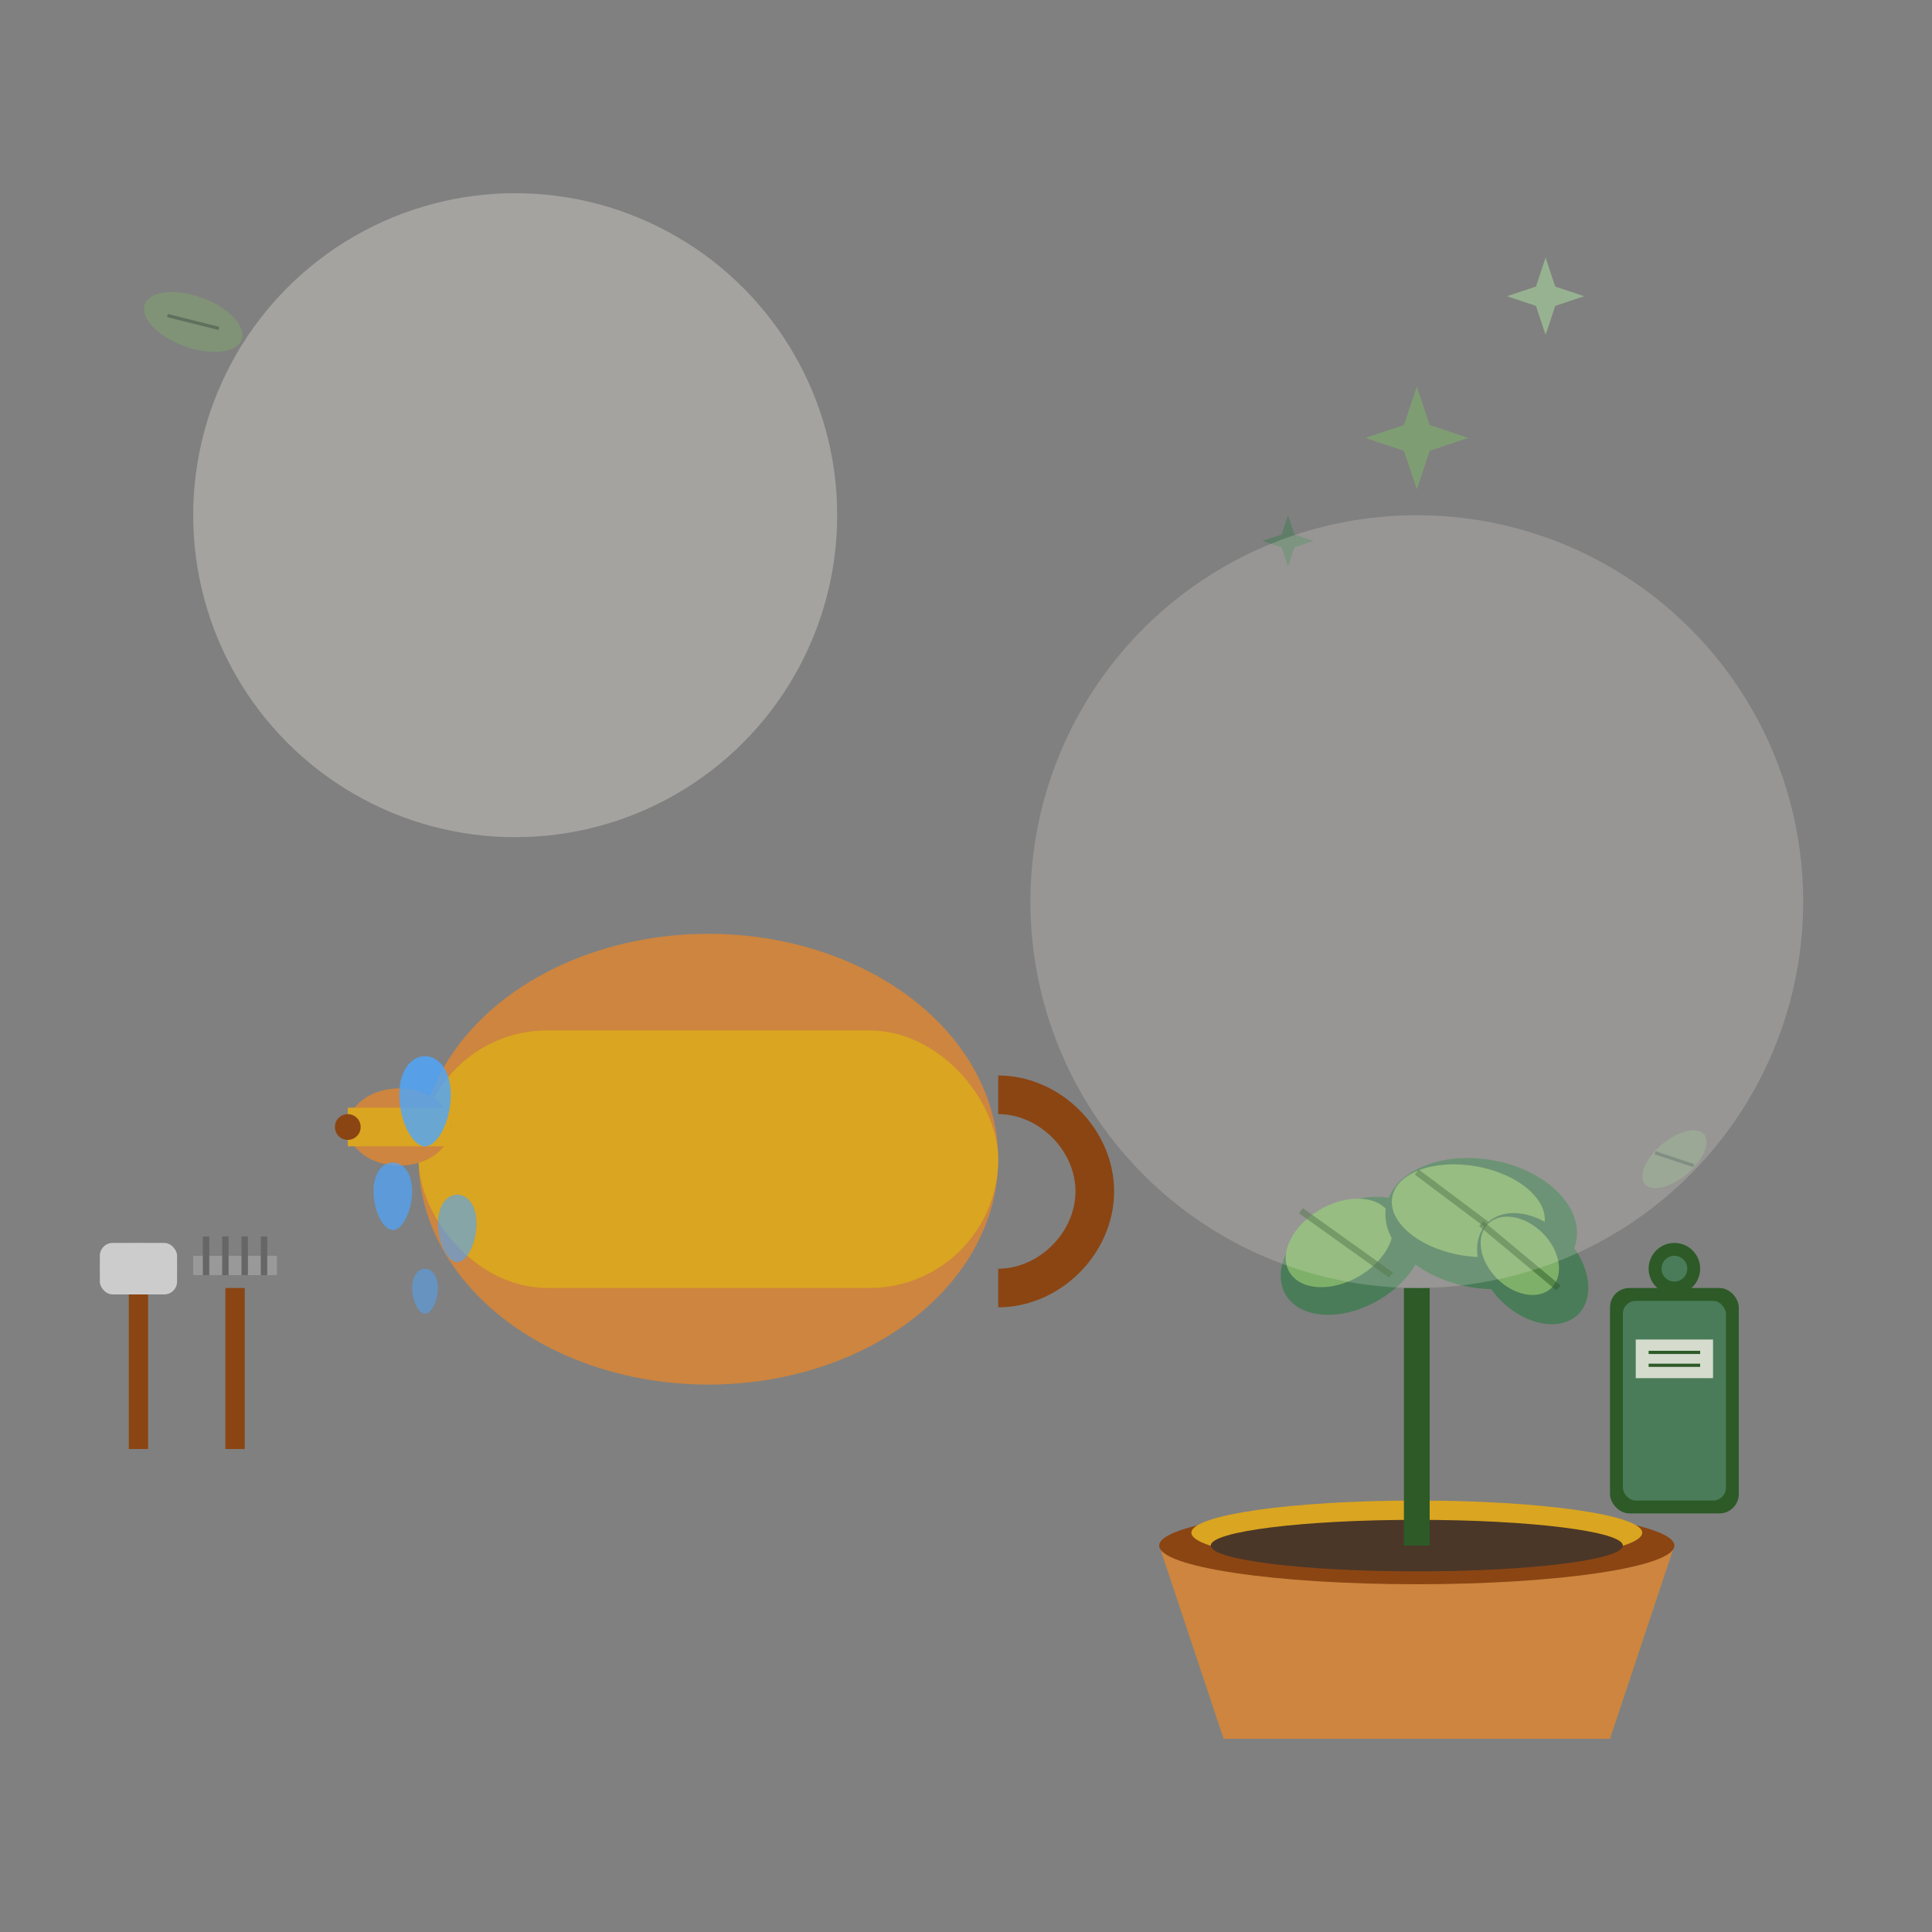 <svg width="300" height="300" viewBox="0 0 300 300" fill="none" xmlns="http://www.w3.org/2000/svg">
  <rect x="0" y="0" width="300" height="300" fill="#808080" stroke="none"/>
  <!-- Watering can -->
  <g transform="translate(50,100)">
    <!-- Main body -->
    <ellipse cx="60" cy="80" rx="45" ry="35" fill="#cd853f"/>
    <rect x="15" y="60" width="90" height="40" rx="20" fill="#daa520"/>
    
    <!-- Handle -->
    <path d="M105 70c8 0 15 7 15 15s-7 15-15 15" stroke="#8b4513" stroke-width="6" fill="none"/>
    
    <!-- Spout -->
    <ellipse cx="12" cy="75" rx="8" ry="6" fill="#cd853f"/>
    <rect x="4" y="72" width="16" height="6" fill="#daa520"/>
    
    <!-- Spout opening -->
    <circle cx="4" cy="75" r="2" fill="#8b4513"/>
  </g>
  
  <!-- Water droplets -->
  <g>
    <path d="M62 170c0-4 2-6 4-6s4 2 4 6-2 8-4 8-4-4-4-8z" fill="#4da6ff" opacity="0.8"/>
    <path d="M58 185c0-3 1.5-4.5 3-4.5s3 1.5 3 4.5-1.5 6-3 6-3-3-3-6z" fill="#4da6ff" opacity="0.7"/>
    <path d="M68 190c0-3 1.5-4.5 3-4.5s3 1.5 3 4.5-1.5 6-3 6-3-3-3-6z" fill="#4da6ff" opacity="0.6"/>
    <path d="M64 200c0-2 1-3 2-3s2 1 2 3-1 4-2 4-2-2-2-4z" fill="#4da6ff" opacity="0.5"/>
  </g>
  
  <!-- Plant being watered -->
  <g transform="translate(180,160)">
    <!-- Pot -->
    <path d="M0 80h80l-10 30H10l-10-30z" fill="#cd853f"/>
    <ellipse cx="40" cy="80" rx="40" ry="6" fill="#8b4513"/>
    <ellipse cx="40" cy="78" rx="35" ry="5" fill="#daa520"/>
    
    <!-- Soil -->
    <ellipse cx="40" cy="80" rx="32" ry="4" fill="#4a3728"/>
    
    <!-- Main stem -->
    <rect x="38" y="40" width="4" height="40" fill="#2d5a27"/>
    
    <!-- Leaves -->
    <g transform="translate(20,20)">
      <ellipse cx="10" cy="15" rx="12" ry="8" fill="#4a7c59" transform="rotate(-30 10 15)"/>
      <ellipse cx="8" cy="13" rx="9" ry="6" fill="#7fb069" transform="rotate(-30 8 13)"/>
      <path d="M2 8l14 10" stroke="#2d5a27" stroke-width="1" opacity="0.5"/>
    </g>
    
    <g transform="translate(40,10)">
      <ellipse cx="10" cy="20" rx="15" ry="10" fill="#4a7c59" transform="rotate(10 10 20)"/>
      <ellipse cx="8" cy="18" rx="12" ry="7" fill="#7fb069" transform="rotate(10 8 18)"/>
      <path d="M0 12l16 12" stroke="#2d5a27" stroke-width="1" opacity="0.5"/>
    </g>
    
    <g transform="translate(50,25)">
      <ellipse cx="8" cy="12" rx="10" ry="7" fill="#4a7c59" transform="rotate(45 8 12)"/>
      <ellipse cx="6" cy="10" rx="7" ry="5" fill="#7fb069" transform="rotate(45 6 10)"/>
      <path d="M0 5l12 10" stroke="#2d5a27" stroke-width="1" opacity="0.5"/>
    </g>
  </g>
  
  <!-- Tools on the side -->
  <g transform="translate(20,200)">
    <!-- Small shovel -->
    <rect x="0" y="0" width="3" height="25" fill="#8b4513"/>
    <ellipse cx="1.5" cy="-3" rx="6" ry="4" fill="#999999"/>
    <rect x="-4.5" y="-7" width="12" height="8" rx="2" fill="#cccccc"/>
    
    <!-- Small rake -->
    <rect x="15" y="0" width="3" height="25" fill="#8b4513"/>
    <rect x="10" y="-5" width="13" height="3" fill="#999999"/>
    <line x1="12" y1="-8" x2="12" y2="-2" stroke="#666666" stroke-width="1"/>
    <line x1="15" y1="-8" x2="15" y2="-2" stroke="#666666" stroke-width="1"/>
    <line x1="18" y1="-8" x2="18" y2="-2" stroke="#666666" stroke-width="1"/>
    <line x1="21" y1="-8" x2="21" y2="-2" stroke="#666666" stroke-width="1"/>
  </g>
  
  <!-- Fertilizer bottle -->
  <g transform="translate(250,200)">
    <rect x="0" y="0" width="20" height="35" rx="3" fill="#2d5a27"/>
    <rect x="2" y="2" width="16" height="31" rx="2" fill="#4a7c59"/>
    <circle cx="10" cy="-3" r="4" fill="#2d5a27"/>
    <circle cx="10" cy="-3" r="2" fill="#4a7c59"/>
    
    <!-- Label -->
    <rect x="4" y="8" width="12" height="6" fill="#f7f3e9" opacity="0.8"/>
    <line x1="6" y1="10" x2="14" y2="10" stroke="#2d5a27" stroke-width="0.5"/>
    <line x1="6" y1="12" x2="14" y2="12" stroke="#2d5a27" stroke-width="0.5"/>
  </g>
  
  <!-- Growth indicators/sparkles -->
  <g opacity="0.6">
    <g transform="translate(220,60)">
      <path d="M0 0l2 6l6 2l-6 2l-2 6l-2-6l-6-2l6-2l2-6z" fill="#7fb069"/>
    </g>
    <g transform="translate(240,40)">
      <path d="M0 0l1.5 4.5l4.5 1.5l-4.5 1.5l-1.5 4.5l-1.5-4.5l-4.5-1.5l4.5-1.5l1.5-4.5z" fill="#a7d49b"/>
    </g>
    <g transform="translate(200,80)">
      <path d="M0 0l1 3l3 1l-3 1l-1 3l-1-3l-3-1l3-1l1-3z" fill="#4a7c59"/>
    </g>
  </g>
  
  <!-- Background circles for depth -->
  <circle cx="80" cy="80" r="50" fill="#f7f3e9" opacity="0.3"/>
  <circle cx="220" cy="140" r="60" fill="#f7f3e9" opacity="0.2"/>
  
  <!-- Small decorative leaves -->
  <g transform="translate(30,50)" opacity="0.4">
    <ellipse cx="0" cy="0" rx="8" ry="4" fill="#7fb069" transform="rotate(20)"/>
    <path d="M-4 -1l8 2" stroke="#2d5a27" stroke-width="0.5"/>
  </g>
  
  <g transform="translate(260,180)" opacity="0.3">
    <ellipse cx="0" cy="0" rx="6" ry="3" fill="#a7d49b" transform="rotate(-40)"/>
    <path d="M-3 -1l6 2" stroke="#4a7c59" stroke-width="0.5"/>
  </g>
</svg>
